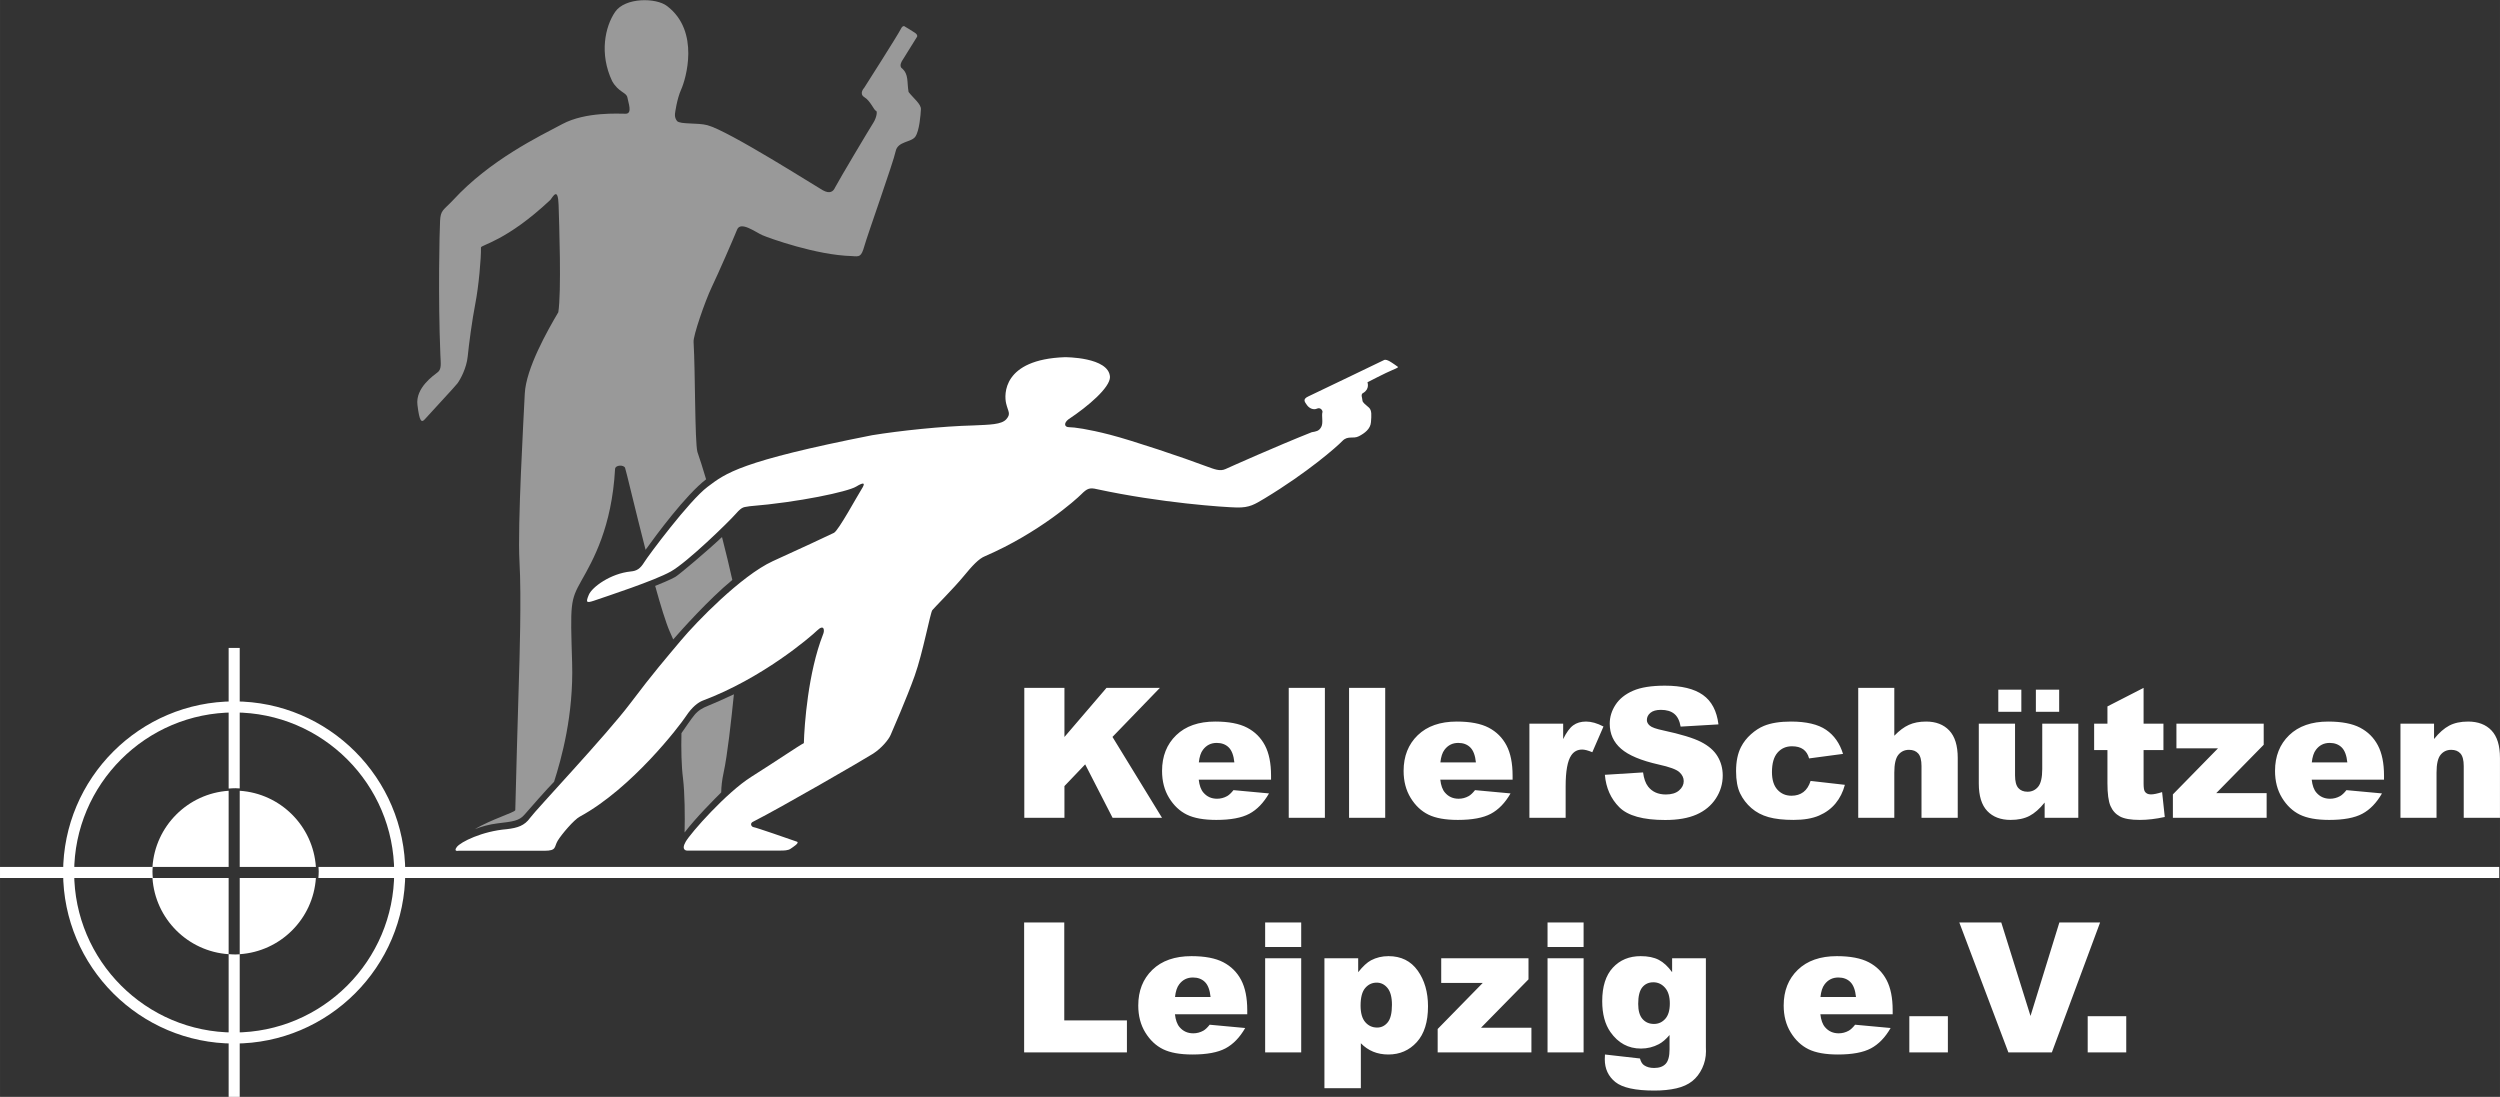 <?xml version="1.0" encoding="UTF-8" standalone="no"?>
<!-- Created with Inkscape (http://www.inkscape.org/) -->

<svg width="52.917mm" height="23.217mm" viewBox="0 0 200.001 87.75" version="1.1" id="svg1092" xmlns="http://www.w3.org/2000/svg" xmlns:svg="http://www.w3.org/2000/svg" xmlns:rdf="http://www.w3.org/1999/02/22-rdf-syntax-ns#" xmlns:cc="http://creativecommons.org/ns#" xmlns:dc="http://purl.org/dc/elements/1.1/">
  <rect x="0" y="0" width="200.001" height="87.75" fill="#333333" stroke="none"/>
  <defs id="defs1086" />
  <g id="layer1" transform="translate(-23.904,-36.606)">
    <g id="g974" transform="matrix(0.8,0,0,-0.8,-32.65,3557.353)">
      <g id="g464" transform="translate(102.281,4314.238)">
        <path d="M 0,0 C -0.273,4.085 -3.533,7.345 -7.618,7.618 V 0 Z M -8.725,7.618 C -12.81,7.345 -16.07,4.085 -16.343,0 h 7.618 z m -7.618,-8.725 c 0.273,-4.085 3.533,-7.344 7.618,-7.618 v 7.618 z m 8.17,-7.646 c 0,0 10e-4,0 10e-4,0 c 0.001,0 0.002,0 0.002,0 z m 0.555,0.028 c 4.085,0.274 7.345,3.533 7.618,7.618 h -7.618 z m 7.646,8.171 c 0,0 0,0 0,0.001 c 0,0 0,0 0,0.001 z" style="fill:#ffffff;fill-opacity:1;fill-rule:nonzero;stroke:none" id="path466" />
      </g>
      <g id="g468" transform="translate(320.616,4313.131)">
        <path d="m 0,0 v 1.107 h -218.074 c 0.007,-0.147 0.022,-0.292 0.022,-0.44 c 0,-0.225 -0.016,-0.446 -0.034,-0.667 z m -234.656,1.107 h -15.268 V 0 h 15.28 c -0.018,0.221 -0.034,0.442 -0.034,0.667 c 0,0.148 0.015,0.293 0.022,0.44" style="fill:#ffffff;fill-opacity:1;fill-rule:nonzero;stroke:none" id="path470" />
      </g>
      <g id="g472" transform="translate(94.663,4322.09)">
        <path d="M 0,0 V 14.052 H -1.107 V -0.014 c 0.23,0.019 0.461,0.035 0.695,0.035 C -0.273,0.021 -0.137,0.007 0,0 M -1.107,-16.57 V -30.863 H 0 v 14.279 c -0.137,-0.007 -0.273,-0.021 -0.412,-0.021 c -0.234,0 -0.465,0.016 -0.695,0.035" style="fill:#ffffff;fill-opacity:1;fill-rule:nonzero;stroke:none" id="path474" />
      </g>
      <g id="g476" transform="translate(162.403,4397.266)">
        <path d="M 0,0 C 0,0 0.088,0.177 -0.206,0.382 C -0.5,0.588 -1.206,1 -1.206,1 c 0,0 -0.206,0.235 -0.441,-0.265 c -0.235,-0.5 -3.647,-5.853 -3.647,-5.853 c 0,0 -0.559,-0.588 0.03,-0.941 c 0.588,-0.352 0.97,-1.323 1.146,-1.352 c 0.177,-0.03 0.059,-0.706 -0.264,-1.206 c -0.324,-0.5 -3.412,-5.676 -3.824,-6.471 c -0.176,-0.382 -0.499,-0.676 -1.235,-0.264 c -0.735,0.411 -9.411,5.94 -11.528,6.499 c -0.971,0.265 -2.741,0.065 -3.035,0.417 c -0.294,0.354 -0.2,0.789 -0.2,0.789 c 0,0 0.176,1.412 0.617,2.382 c 0.441,0.971 1.912,5.794 -1.412,8.323 c -1.088,0.853 -4.205,0.883 -5.205,-0.588 c -1,-1.47 -1.588,-4.176 -0.294,-6.911 c 0.647,-1.147 1.441,-1.117 1.529,-1.647 c 0.088,-0.529 0.53,-1.618 -0.176,-1.618 c -0.706,0 -4,0.206 -6.324,-1.029 c -2.323,-1.235 -7.234,-3.588 -10.94,-7.617 c -0.971,-1.03 -1.235,-0.971 -1.294,-2.059 c -0.059,-1.088 -0.206,-7.646 0.029,-13.381 c 0.03,-0.853 0.148,-1.441 -0.265,-1.765 c -0.411,-0.324 -2.234,-1.558 -2.028,-3.264 c 0.205,-1.706 0.411,-1.824 0.764,-1.412 c 0.353,0.412 2.97,3.206 3.235,3.558 c 0.265,0.353 0.912,1.5 1.03,2.706 c 0.117,1.206 0.441,3.647 0.764,5.294 c 0.323,1.647 0.588,4.529 0.559,5.588 c -0.03,0.264 2.529,0.618 6.941,4.764 c 0.294,0.383 0.764,1.294 0.823,-0.5 c 0.059,-1.793 0.294,-8.764 -0.029,-10.734 c -1.059,-1.794 -3.235,-5.618 -3.353,-8.147 c -0.118,-2.529 -0.735,-13.146 -0.529,-16.793 c 0.205,-3.5 0,-10.058 -0.059,-11.852 c -0.059,-1.794 -0.361,-12.562 -0.361,-13.004 c -0.113,-0.245 -2.343,-0.892 -4.054,-1.897 c 0.664,0.252 1.441,0.479 2.27,0.578 c 1.581,0.188 2.171,0.251 2.71,0.878 c 0.495,0.576 2.307,2.636 2.952,3.283 c 0.732,2.295 1.963,6.654 1.806,11.897 c -0.177,5.912 -0.206,6.206 0.941,8.235 c 1.147,2.029 3.029,5.323 3.353,11.146 c 0.029,0.412 0.853,0.441 1,0.118 c 0.08,-0.177 1.007,-4.142 2.051,-8.201 c 1.015,1.418 4.009,5.484 6.053,7.051 c -0.319,1.073 -0.617,2.018 -0.869,2.738 c -0.265,1.029 -0.206,7.97 -0.383,10.999 c -0.059,0.589 1.147,4.088 1.824,5.5 c 0.676,1.412 2.176,4.853 2.529,5.735 c 0.353,0.882 1.853,-0.265 2.529,-0.559 c 0.677,-0.294 5.411,-2 8.941,-2.088 c 0.764,-0.059 0.941,-0.117 1.265,1.029 c 0.323,1.147 2.911,8.411 3.117,9.441 c 0.206,1.03 1.559,0.882 1.97,1.47 c 0.412,0.588 0.53,2.206 0.559,2.736 c 0.03,0.529 -0.764,1.117 -1.235,1.735 C -1.03,-4.5 -0.824,-3.794 -1.5,-3.176 c -0.353,0.235 0,0.764 0,0.764 z m -24.149,-54.005 c -0.413,-0.261 -1.703,-0.782 -2.045,-0.919 c 0.55,-1.983 1.072,-3.686 1.46,-4.573 c 0.116,-0.265 0.231,-0.525 0.344,-0.779 c 0.754,0.863 3.562,4.019 5.911,5.948 c -0.283,1.285 -0.643,2.773 -1.032,4.293 c -1.396,-1.335 -4.24,-3.719 -4.638,-3.97 m 0.583,-15.647 c -0.035,-1.616 -0.007,-3.242 0.156,-4.52 c 0.179,-1.478 0.199,-3.819 0.157,-5.411 c 1.119,1.471 3.052,3.405 3.663,4.007 c 0.009,0.573 0.077,1.225 0.238,1.963 c 0.39,1.782 0.768,5.272 1.031,7.85 c -0.918,-0.438 -2.153,-0.978 -2.566,-1.14 c -0.577,-0.226 -1.004,-0.477 -1.38,-0.929 c -0.293,-0.351 -0.998,-1.378 -1.299,-1.82" style="fill:#999999;fill-opacity:1;fill-rule:nonzero;stroke:none" id="path478" />
      </g>
      <g id="g480" transform="translate(177.175,4365.215)">
        <path d="m 0,0 c 0,0 4.416,0.025 4.517,-1.982 c 0,-1.054 -2.158,-2.911 -4.166,-4.241 C -0.125,-6.599 -0.05,-7.001 0.427,-7.001 c 0.476,0 1.856,-0.176 4.09,-0.753 c 2.233,-0.577 7.327,-2.283 9.711,-3.186 c 0.702,-0.251 1.28,-0.502 1.831,-0.251 c 0.553,0.251 5.095,2.283 8.633,3.688 c 0.426,0.076 0.727,0.101 0.953,0.527 c 0.226,0.427 0,1.13 0.126,1.506 c 0,0.176 -0.226,0.476 -0.552,0.326 c -0.327,-0.15 -0.753,0 -1.004,0.352 c -0.251,0.35 -0.452,0.601 0.151,0.877 c 0.602,0.277 7.578,3.639 7.578,3.639 c 0,0 0.15,0.075 0.476,-0.1 c 0.327,-0.176 0.904,-0.603 0.904,-0.603 c 0,0 0.075,-0.05 -0.552,-0.301 c -0.627,-0.251 -2.509,-1.229 -2.509,-1.229 c 0,0 0.251,-0.653 -0.402,-1.054 c -0.326,-0.126 -0.1,-0.527 -0.1,-0.753 c 0,-0.226 0.351,-0.452 0.652,-0.727 c 0.301,-0.277 0.251,-0.779 0.201,-1.456 c -0.05,-0.678 -0.628,-1.104 -1.205,-1.405 c -0.577,-0.302 -1.104,0.1 -1.656,-0.477 c -0.552,-0.577 -3.463,-3.137 -7.779,-5.746 c -0.978,-0.578 -1.48,-0.929 -2.76,-0.904 c -1.28,0.025 -7.603,0.452 -14.002,1.832 c -0.728,0.176 -0.979,0.075 -1.556,-0.502 c -0.577,-0.577 -4.291,-3.889 -9.635,-6.198 c -0.628,-0.251 -1.255,-0.928 -2.184,-2.057 c -0.928,-1.129 -2.885,-3.087 -3.086,-3.338 c -0.201,-0.251 -0.951,-4.291 -1.768,-6.574 c -0.817,-2.284 -2.197,-5.421 -2.398,-5.897 c -0.2,-0.477 -0.903,-1.33 -1.756,-1.882 c -0.853,-0.552 -9.31,-5.445 -11.945,-6.775 c -0.451,-0.176 -0.225,-0.552 0,-0.578 c 0.226,-0.024 3.413,-1.129 4.342,-1.455 c 0.251,-0.126 -0.402,-0.527 -0.653,-0.703 c -0.251,-0.175 -0.652,-0.181 -1.029,-0.181 h -9.335 c 0,0 -0.627,0.006 -0.125,0.884 c 0.502,0.878 4.065,4.918 6.575,6.499 c 2.509,1.581 4.742,3.112 5.244,3.362 c 0.05,1.857 0.427,7.052 1.907,10.841 c 0.201,0.426 0.126,1.104 -0.577,0.426 c -0.702,-0.677 -5.496,-4.792 -11.468,-7.026 c -0.426,-0.175 -1.028,-0.602 -1.656,-1.555 c -0.627,-0.954 -5.395,-7.202 -10.614,-10.038 c -0.577,-0.301 -1.832,-1.781 -2.208,-2.408 c -0.377,-0.628 -0.075,-1.004 -1.33,-1.004 h -8.582 c 0,0 -0.552,-0.126 -0.176,0.376 c 0.376,0.502 2.535,1.581 4.994,1.782 c 1.079,0.125 1.781,0.351 2.333,1.129 c 0.553,0.778 7.629,8.28 10.013,11.443 c 2.384,3.161 3.538,4.466 5.068,6.298 c 1.531,1.831 6.023,6.472 9.184,7.929 c 2.66,1.205 5.395,2.484 6.123,2.836 c 0.452,0.226 2.359,3.739 2.761,4.366 c 0.401,0.627 0.275,0.753 -0.553,0.251 c -0.827,-0.502 -5.696,-1.556 -10.639,-1.958 c -0.552,-0.125 -0.678,0.051 -1.38,-0.752 c -0.703,-0.803 -4.843,-4.843 -6.499,-5.772 c -1.657,-0.928 -6.274,-2.434 -7.729,-2.935 c -0.703,-0.226 -0.803,-0.176 -0.477,0.602 c 0.327,0.778 2.183,2.133 4.191,2.333 c 0.602,0.051 0.953,0.276 1.355,0.929 c 0.401,0.652 4.492,6.148 6.323,7.528 c 1.832,1.38 3.237,2.559 16.461,5.169 c 2.761,0.452 7.052,0.903 10.138,0.979 c 1.606,0.075 2.81,0.075 3.287,0.627 c 0.477,0.552 0.176,0.728 -0.025,1.581 C -6.073,-3.764 -6.248,-0.226 0,0" style="fill:#ffffff;fill-opacity:1;fill-rule:nonzero;stroke:none" id="path482" />
      </g>
      <g id="g484" transform="translate(94.11,4296.577)">
        <path d="m 0,0 c -9.433,0 -17.108,7.675 -17.108,17.108 c 0,9.433 7.675,17.108 17.108,17.108 c 9.433,0 17.108,-7.675 17.108,-17.108 C 17.108,7.675 9.433,0 0,0 m 0,33.109 c -8.823,0 -16.002,-7.178 -16.002,-16.001 C -16.002,8.285 -8.823,1.106 0,1.106 c 8.823,0 16.001,7.179 16.001,16.002 C 16.001,25.931 8.823,33.109 0,33.109" style="fill:#ffffff;fill-opacity:1;fill-rule:nonzero;stroke:none" id="path486" />
      </g>
      <g id="g488" transform="translate(173.106,4295.695)">
        <path d="M 0,0 H 10.279 V 3.199 H 4.014 V 12.99 H 0 Z m 22.312,4.218 c 0,1.24 -0.204,2.248 -0.611,3.022 C 21.293,8.013 20.699,8.604 19.919,9.012 C 19.14,9.419 18.076,9.623 16.73,9.623 c -1.661,0 -2.962,-0.455 -3.904,-1.364 C 11.884,7.349 11.413,6.158 11.413,4.687 c 0,-1.033 0.235,-1.933 0.704,-2.698 c 0.47,-0.765 1.062,-1.323 1.777,-1.674 c 0.715,-0.352 1.695,-0.528 2.942,-0.528 c 1.435,0 2.537,0.206 3.305,0.616 c 0.768,0.411 1.424,1.089 1.967,2.034 L 18.555,2.765 C 18.33,2.481 18.121,2.283 17.926,2.171 C 17.607,1.994 17.27,1.905 16.916,1.905 c -0.562,0 -1.016,0.204 -1.365,0.612 C 15.303,2.8 15.146,3.231 15.081,3.81 h 7.231 z m -7.222,1.32 c 0.059,0.561 0.198,0.984 0.417,1.267 c 0.342,0.455 0.8,0.683 1.373,0.683 c 0.496,0 0.897,-0.151 1.201,-0.452 c 0.304,-0.302 0.492,-0.801 0.562,-1.498 z m 9.012,4.998 h 3.606 V 12.99 H 24.102 Z M 24.102,0 h 3.606 v 9.41 h -3.606 z m 9.57,-3.58 v 4.493 c 0.36,-0.372 0.769,-0.653 1.227,-0.842 c 0.458,-0.189 0.964,-0.284 1.52,-0.284 c 1.146,0 2.094,0.412 2.844,1.236 c 0.75,0.825 1.125,2.019 1.125,3.585 c 0,1.418 -0.344,2.608 -1.032,3.571 c -0.688,0.963 -1.661,1.444 -2.92,1.444 c -0.638,0 -1.22,-0.139 -1.745,-0.416 C 34.301,9 33.872,8.604 33.406,8.019 V 9.41 H 30.03 V -3.58 Z m 0.434,10.013 c 0.307,0.36 0.691,0.541 1.152,0.541 c 0.425,0 0.785,-0.179 1.081,-0.537 C 36.634,6.08 36.782,5.521 36.782,4.758 C 36.782,3.931 36.64,3.345 36.357,3 C 36.073,2.654 35.721,2.481 35.302,2.481 c -0.478,0 -0.874,0.18 -1.187,0.541 c -0.313,0.36 -0.47,0.912 -0.47,1.657 c 0,0.809 0.154,1.394 0.461,1.754 m 7.603,0.514 h 4.156 L 41.354,2.339 V 0 h 9.375 v 2.463 h -5.042 l 4.75,4.839 V 9.41 h -8.728 z m 10.633,3.589 h 3.606 V 12.99 H 52.342 Z M 52.342,0 h 3.606 V 9.41 H 52.342 Z M 64.8,8.019 c -0.413,0.573 -0.858,0.984 -1.333,1.232 c -0.476,0.248 -1.08,0.372 -1.812,0.372 c -1.146,0 -2.074,-0.384 -2.783,-1.152 C 58.163,7.703 57.809,6.587 57.809,5.122 c 0,-1.282 0.275,-2.313 0.824,-3.093 c 0.774,-1.099 1.79,-1.648 3.048,-1.648 c 0.644,0 1.244,0.148 1.799,0.443 c 0.354,0.189 0.709,0.493 1.063,0.913 V 0.31 c 0,-0.691 -0.128,-1.175 -0.385,-1.453 C 63.901,-1.421 63.512,-1.56 62.993,-1.56 c -0.402,0 -0.736,0.092 -1.002,0.275 c -0.183,0.124 -0.319,0.349 -0.407,0.674 l -3.5,0.398 c -0.012,-0.2 -0.018,-0.36 -0.018,-0.478 c 0,-0.951 0.353,-1.71 1.059,-2.277 c 0.706,-0.567 2.004,-0.851 3.894,-0.851 c 0.827,0 1.561,0.074 2.202,0.222 c 0.641,0.147 1.17,0.387 1.586,0.717 c 0.417,0.331 0.75,0.764 1.002,1.298 c 0.251,0.535 0.376,1.098 0.376,1.688 L 68.176,0.523 V 9.41 H 64.8 Z m -2.981,-1.51 c 0.274,0.333 0.642,0.5 1.103,0.5 c 0.461,0 0.85,-0.182 1.169,-0.545 C 64.41,6.101 64.57,5.576 64.57,4.891 c 0,-0.685 -0.152,-1.197 -0.456,-1.537 c -0.305,-0.34 -0.681,-0.51 -1.13,-0.51 c -0.473,0 -0.854,0.164 -1.143,0.492 c -0.29,0.328 -0.434,0.832 -0.434,1.511 c 0,0.774 0.137,1.328 0.412,1.662 M 86.855,4.218 c 0,1.24 -0.204,2.248 -0.611,3.022 c -0.408,0.773 -1.001,1.364 -1.781,1.772 c -0.78,0.407 -1.843,0.611 -3.19,0.611 c -1.66,0 -2.961,-0.455 -3.903,-1.364 C 76.427,7.349 75.956,6.158 75.956,4.687 c 0,-1.033 0.235,-1.933 0.705,-2.698 C 77.13,1.224 77.723,0.666 78.437,0.315 c 0.715,-0.352 1.696,-0.528 2.942,-0.528 c 1.436,0 2.537,0.206 3.305,0.616 c 0.768,0.411 1.424,1.089 1.967,2.034 L 83.098,2.765 C 82.874,2.481 82.664,2.283 82.469,2.171 C 82.15,1.994 81.813,1.905 81.459,1.905 c -0.561,0 -1.016,0.204 -1.365,0.612 C 79.846,2.8 79.69,3.231 79.625,3.81 h 7.23 z m -7.221,1.32 c 0.059,0.561 0.197,0.984 0.416,1.267 c 0.343,0.455 0.8,0.683 1.374,0.683 c 0.496,0 0.896,-0.151 1.2,-0.452 C 82.928,6.734 83.116,6.235 83.187,5.538 Z M 88.521,0 h 3.855 v 3.615 h -3.855 z m 9.904,0 h 4.35 l 4.824,12.99 h -4.074 l -2.886,-9.348 l -2.924,9.348 h -4.196 z m 7.933,0 h 3.855 v 3.615 h -3.855 z" style="fill:#ffffff;fill-opacity:1;fill-rule:nonzero;stroke:none" id="path490" />
      </g>
      <g id="g492" transform="translate(173.123,4319.154)">
        <path d="M 0,0 H 4.014 V 3.17 L 6.088,5.342 L 8.827,0 H 13.77 L 8.817,8.087 l 4.74,4.903 H 8.219 L 4.014,8.081 V 12.99 H 0 Z m 24.675,4.218 c 0,1.24 -0.204,2.248 -0.611,3.022 c -0.408,0.773 -1.002,1.364 -1.782,1.772 c -0.779,0.407 -1.843,0.611 -3.189,0.611 c -1.661,0 -2.962,-0.455 -3.904,-1.364 C 14.247,7.349 13.776,6.158 13.776,4.687 c 0,-1.033 0.235,-1.933 0.704,-2.698 c 0.47,-0.765 1.062,-1.323 1.777,-1.674 c 0.715,-0.352 1.695,-0.528 2.942,-0.528 c 1.435,0 2.537,0.206 3.305,0.616 c 0.768,0.411 1.424,1.088 1.967,2.034 L 20.918,2.765 C 20.693,2.481 20.484,2.283 20.289,2.171 C 19.97,1.994 19.633,1.905 19.279,1.905 c -0.562,0 -1.016,0.204 -1.365,0.612 C 17.666,2.8 17.509,3.231 17.444,3.81 h 7.231 z m -7.222,1.32 c 0.059,0.561 0.198,0.984 0.417,1.267 c 0.342,0.455 0.8,0.683 1.373,0.683 c 0.496,0 0.897,-0.151 1.201,-0.452 C 20.748,6.734 20.936,6.235 21.007,5.538 Z M 26.444,0 h 3.615 v 12.99 h -3.615 z m 6.032,0 h 3.615 V 12.99 H 32.476 Z M 48.83,4.218 c 0,1.24 -0.204,2.248 -0.611,3.022 c -0.408,0.773 -1.001,1.364 -1.781,1.772 c -0.78,0.407 -1.843,0.611 -3.19,0.611 c -1.66,0 -2.961,-0.455 -3.903,-1.364 C 38.402,7.349 37.931,6.158 37.931,4.687 c 0,-1.033 0.235,-1.933 0.705,-2.698 c 0.469,-0.765 1.061,-1.323 1.776,-1.674 c 0.715,-0.352 1.696,-0.528 2.942,-0.528 c 1.436,0 2.537,0.206 3.305,0.616 c 0.768,0.411 1.424,1.088 1.967,2.034 L 45.073,2.765 C 44.849,2.481 44.639,2.283 44.444,2.171 C 44.125,1.994 43.788,1.905 43.434,1.905 c -0.561,0 -1.016,0.204 -1.365,0.612 C 41.821,2.8 41.665,3.231 41.6,3.81 h 7.23 z m -7.221,1.32 c 0.059,0.561 0.197,0.984 0.416,1.267 c 0.343,0.455 0.8,0.683 1.373,0.683 c 0.497,0 0.897,-0.151 1.201,-0.452 C 44.903,6.734 45.091,6.235 45.162,5.538 Z M 50.511,0 h 3.624 v 3.155 c 0,1.506 0.186,2.534 0.558,3.083 c 0.26,0.39 0.626,0.585 1.099,0.585 c 0.248,0 0.585,-0.089 1.01,-0.266 l 1.117,2.57 c -0.632,0.331 -1.214,0.496 -1.746,0.496 c -0.508,0 -0.935,-0.125 -1.28,-0.377 C 54.547,8.995 54.212,8.536 53.887,7.869 V 9.41 h -3.376 z m 8.991,1.054 c 0.851,-0.85 2.381,-1.275 4.59,-1.275 c 1.258,0 2.301,0.181 3.128,0.544 c 0.827,0.364 1.471,0.897 1.932,1.6 c 0.46,0.703 0.691,1.471 0.691,2.304 c 0,0.709 -0.173,1.349 -0.519,1.922 c -0.345,0.573 -0.898,1.053 -1.657,1.44 c -0.759,0.387 -2.015,0.77 -3.77,1.148 C 63.188,8.885 62.739,9.044 62.55,9.215 c -0.195,0.166 -0.292,0.352 -0.292,0.559 c 0,0.283 0.118,0.524 0.354,0.722 c 0.236,0.198 0.588,0.297 1.055,0.297 c 0.567,0 1.011,-0.133 1.333,-0.399 c 0.322,-0.266 0.533,-0.691 0.634,-1.276 l 3.783,0.222 c -0.165,1.346 -0.683,2.328 -1.555,2.946 c -0.871,0.617 -2.137,0.926 -3.797,0.926 c -1.352,0 -2.417,-0.17 -3.194,-0.51 c -0.777,-0.339 -1.359,-0.806 -1.746,-1.4 c -0.387,-0.594 -0.58,-1.224 -0.58,-1.892 c 0,-1.016 0.378,-1.852 1.134,-2.507 c 0.75,-0.656 2.006,-1.182 3.766,-1.578 c 1.075,-0.236 1.76,-0.487 2.056,-0.753 c 0.295,-0.266 0.443,-0.567 0.443,-0.904 c 0,-0.354 -0.155,-0.666 -0.465,-0.934 C 65.169,2.465 64.727,2.33 64.154,2.33 c -0.768,0 -1.359,0.263 -1.772,0.789 C 62.128,3.444 61.959,3.917 61.877,4.537 L 58.058,4.298 C 58.17,2.986 58.651,1.905 59.502,1.054 M 77.908,2.57 C 77.586,2.327 77.189,2.206 76.716,2.206 c -0.567,0 -1.034,0.201 -1.4,0.602 c -0.366,0.401 -0.549,0.987 -0.549,1.76 c 0,0.867 0.184,1.514 0.553,1.942 c 0.37,0.427 0.852,0.641 1.449,0.641 c 0.473,0 0.849,-0.102 1.13,-0.306 c 0.28,-0.204 0.474,-0.506 0.58,-0.908 l 3.394,0.452 c -0.325,1.057 -0.89,1.861 -1.697,2.41 C 79.37,9.348 78.199,9.623 76.663,9.623 c -1.099,0 -2,-0.145 -2.703,-0.434 C 73.517,9.006 73.086,8.727 72.667,8.353 C 72.247,7.978 71.916,7.554 71.674,7.082 C 71.343,6.439 71.178,5.633 71.178,4.665 c 0,-0.926 0.136,-1.67 0.408,-2.231 c 0.271,-0.56 0.646,-1.049 1.125,-1.465 c 0.478,-0.416 1.05,-0.717 1.714,-0.903 c 0.665,-0.186 1.496,-0.279 2.495,-0.279 c 1.034,0 1.886,0.145 2.556,0.434 c 0.671,0.29 1.222,0.696 1.653,1.219 c 0.431,0.523 0.741,1.142 0.93,1.856 L 78.63,3.686 C 78.47,3.184 78.23,2.812 77.908,2.57 M 83.394,0 h 3.607 v 4.519 c 0,0.856 0.136,1.45 0.407,1.781 c 0.272,0.331 0.626,0.496 1.064,0.496 c 0.395,0 0.703,-0.122 0.921,-0.367 C 89.612,6.183 89.721,5.765 89.721,5.175 V 0 h 3.624 v 5.981 c 0,1.235 -0.282,2.15 -0.846,2.747 c -0.564,0.597 -1.337,0.895 -2.317,0.895 c -0.662,0 -1.235,-0.109 -1.719,-0.328 C 87.978,9.077 87.491,8.713 87.001,8.205 v 4.785 h -3.607 z m 22.008,9.41 h -3.606 V 4.882 c 0,-0.856 -0.138,-1.45 -0.412,-1.781 c -0.275,-0.33 -0.628,-0.496 -1.059,-0.496 c -0.396,0 -0.703,0.124 -0.922,0.372 C 99.185,3.225 99.075,3.645 99.075,4.236 V 9.41 H 95.451 V 3.42 c 0,-1.234 0.282,-2.149 0.846,-2.742 c 0.565,-0.594 1.343,-0.891 2.335,-0.891 c 0.745,0 1.372,0.133 1.883,0.399 c 0.511,0.266 1.018,0.712 1.52,1.338 V 0 h 3.367 z m -8.001,1.188 h 2.304 v 2.215 h -2.304 z m 3.757,0 h 2.33 v 2.215 h -2.33 z m 7.157,0.54 V 9.41 h -1.33 V 6.77 h 1.33 V 3.46 c 0,-1.05 0.101,-1.81 0.305,-2.279 c 0.204,-0.469 0.519,-0.818 0.944,-1.048 c 0.425,-0.231 1.087,-0.346 1.985,-0.346 c 0.774,0 1.607,0.098 2.499,0.293 l -0.266,2.489 c -0.479,-0.153 -0.851,-0.23 -1.117,-0.23 c -0.295,0 -0.502,0.1 -0.62,0.301 c -0.077,0.13 -0.115,0.395 -0.115,0.796 V 6.77 h 1.985 v 2.64 h -1.985 v 3.58 z m 6.899,-4.191 h 4.157 L 114.86,2.339 V 0 h 9.375 v 2.463 h -5.042 l 4.749,4.839 V 9.41 h -8.728 z m 20.759,-2.729 c 0,1.24 -0.204,2.248 -0.612,3.022 c -0.407,0.773 -1.001,1.364 -1.781,1.772 c -0.779,0.407 -1.843,0.611 -3.19,0.611 c -1.66,0 -2.961,-0.455 -3.903,-1.364 c -0.942,-0.91 -1.413,-2.101 -1.413,-3.572 c 0,-1.033 0.235,-1.933 0.704,-2.698 c 0.47,-0.765 1.062,-1.323 1.777,-1.674 c 0.715,-0.352 1.695,-0.528 2.942,-0.528 c 1.435,0 2.537,0.206 3.305,0.616 c 0.768,0.411 1.423,1.088 1.967,2.034 l -3.553,0.328 c -0.225,-0.284 -0.434,-0.482 -0.629,-0.594 c -0.319,-0.177 -0.656,-0.266 -1.011,-0.266 c -0.561,0 -1.016,0.204 -1.364,0.612 c -0.248,0.283 -0.405,0.714 -0.47,1.293 h 7.231 z m -7.222,1.32 c 0.059,0.561 0.198,0.984 0.417,1.267 c 0.342,0.455 0.8,0.683 1.373,0.683 c 0.496,0 0.896,-0.151 1.201,-0.452 c 0.304,-0.302 0.491,-0.801 0.562,-1.498 z M 137.618,0 h 3.607 v 4.519 c 0,0.856 0.135,1.45 0.407,1.781 c 0.272,0.331 0.626,0.496 1.063,0.496 c 0.396,0 0.703,-0.122 0.922,-0.367 c 0.218,-0.246 0.328,-0.664 0.328,-1.254 V 0 h 3.624 v 5.981 c 0,1.241 -0.282,2.158 -0.846,2.751 c -0.564,0.594 -1.346,0.891 -2.344,0.891 c -0.739,0 -1.365,-0.134 -1.879,-0.403 C 141.987,8.951 141.478,8.503 140.976,7.877 V 9.41 h -3.358 z" style="fill:#ffffff;fill-opacity:1;fill-rule:nonzero;stroke:none" id="path494" />
      </g>
    </g>
  </g>
</svg>
